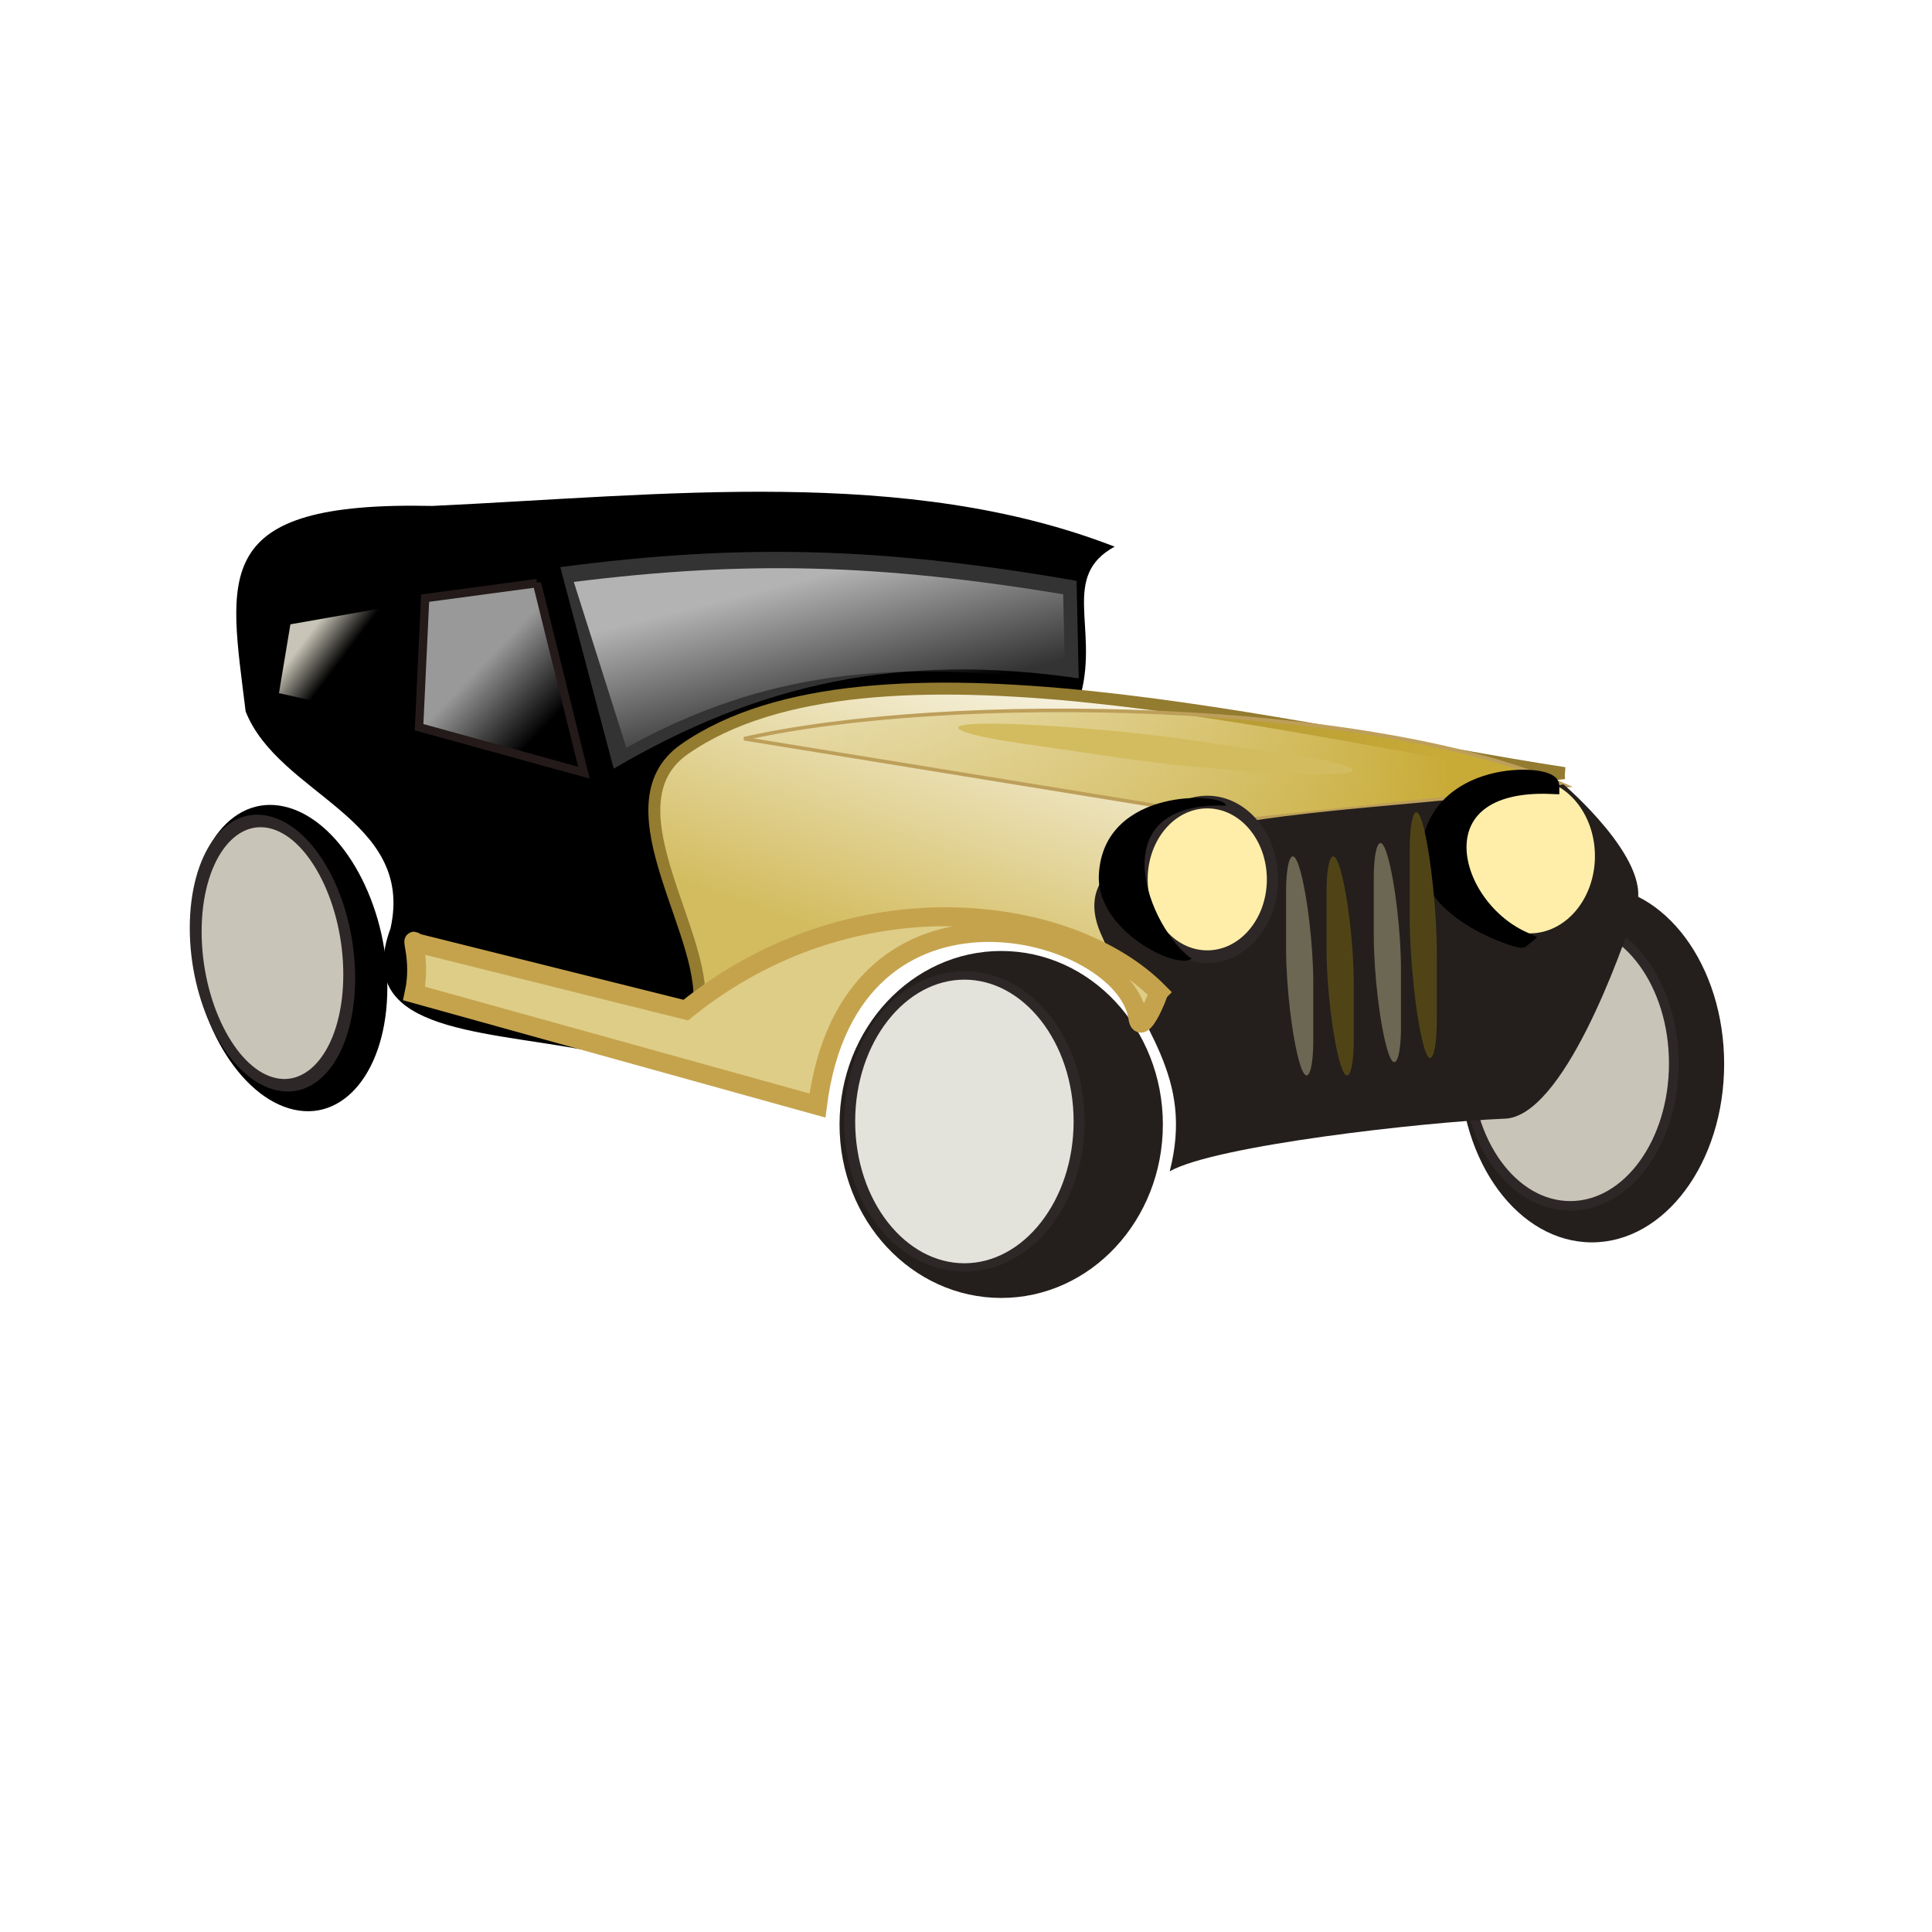 <?xml version="1.0"?>
<svg xmlns:rdf="http://www.w3.org/1999/02/22-rdf-syntax-ns#" xmlns="http://www.w3.org/2000/svg" xmlns:cc="http://creativecommons.org/ns#" xmlns:xlink="http://www.w3.org/1999/xlink" xmlns:dc="http://purl.org/dc/elements/1.1/" xmlns:svg="http://www.w3.org/2000/svg" id="svg2889" viewBox="0 0 64 64" version="1.1">
  <title id="title3137">netalloy heritage car</title>
  <defs id="defs2891">
    <linearGradient id="linearGradient3127" x1="403.08" gradientUnits="userSpaceOnUse" y1="262.7" gradientTransform="matrix(.125 0 0 .125 -47.801 -9.139)" x2="413.44" y2="303.49">
      <stop id="stop3889" stop-color="#b3b3b3" offset="0"/>
      <stop id="stop3891" stop-color="#b3b3b3" stop-opacity="0" offset="1"/>
    </linearGradient>
    <linearGradient id="linearGradient3129" x1="418.05" gradientUnits="userSpaceOnUse" y1="350.23" gradientTransform="matrix(.125 0 0 .131 -47.801 -11.406)" x2="451.45" y2="247.73">
      <stop id="stop3945" stop-color="#d3bc5f" offset="0"/>
      <stop id="stop3947" stop-color="#d3bc5f" stop-opacity="0" offset="1"/>
    </linearGradient>
    <linearGradient id="linearGradient3131" x1="629.95" gradientUnits="userSpaceOnUse" y1="307.62" gradientTransform="matrix(.125 0 0 .125 -47.801 -9.139)" x2="421.01" y2="308.64">
      <stop id="stop3951" stop-color="#c8ab37" offset="0"/>
      <stop id="stop3953" stop-color="#c8ab37" stop-opacity="0" offset="1"/>
    </linearGradient>
    <linearGradient id="linearGradient3133" x1="330.52" gradientUnits="userSpaceOnUse" y1="292.65" gradientTransform="matrix(.125 0 0 .125 -47.801 -9.139)" x2="349.47" y2="310.86">
      <stop id="stop3913" stop-color="#999" offset="0"/>
      <stop id="stop3915" stop-color="#999" stop-opacity="0" offset="1"/>
    </linearGradient>
    <linearGradient id="linearGradient3135" x1="291.58" gradientUnits="userSpaceOnUse" y1="270.87" gradientTransform="matrix(.125 0 0 .125 -47.801 -9.139)" x2="301.42" y2="278.29">
      <stop id="stop4037" stop-color="#c8c4b7" offset="0"/>
      <stop id="stop4039" stop-color="#c8c4b7" stop-opacity="0" offset="1"/>
    </linearGradient>
  </defs>
  <g id="layer1">
    <g id="g3099" transform="matrix(.894 0 0 .894 20.293 -.973)">
      <path id="path3645" stroke-width="0" d="m17.358 26.789c-7.623 0.007-18.92-0.959-14.928 8.114 2.265 2.953 0.397 6.174-3.543 5.076-4.055-0.739-8.503-0.73-7.116-4.491 0.911-4.086-4.137-4.937-5.368-8.036-0.614-5.036-1.371-7.797 6.921-7.617 8.588-0.403 17.557-1.487 25.278 1.509-1.998 1.093-0.61 2.983-1.244 5.445z"/>
      <path id="path3787" stroke-width="0" fill="#333" d="m17.192 22.611 0.079 3.613c-6.621-0.96-11.831 0.178-17.23 3.347l-1.979-7.469c6.719-0.883 11.911-0.745 19.13 0.509z"/>
      <path id="path3647" stroke-width="0" transform="matrix(-.114 -.034 0 .104 61.04 13.142)" d="m672.57 434.88c0 29.576-14.308 53.552-31.958 53.552s-31.958-23.976-31.958-53.552 14.308-53.552 31.958-53.552 31.958 23.976 31.958 53.552z"/>
      <path id="path2863" stroke-width="0" transform="matrix(-.092 0 0 .089 75.728 2.064)" fill="#241f1c" d="m481.97 432c0 41.025-23.847 74.282-53.264 74.282s-53.264-33.257-53.264-74.282 23.847-74.282 53.264-74.282 53.264 33.257 53.264 74.282z"/>
      <path id="path2865" d="m481.97 432c0 41.025-23.847 74.282-53.264 74.282s-53.264-33.257-53.264-74.282 23.847-74.282 53.264-74.282 53.264 33.257 53.264 74.282z" transform="matrix(-.072 0 0 .071 66.353 9.823)" stroke="#2e2727" stroke-linecap="round" stroke-width="4.952" fill="#c8c4b7"/>
      <path id="path2861" stroke-width="0" transform="matrix(-.101 0 0 .083 79.072 5.966)" fill="#241f1c" d="m699.63 443.23c0 42.774-26.554 77.449-59.31 77.449s-59.31-34.675-59.31-77.449 26.554-77.449 59.31-77.449 59.31 34.675 59.31 77.449z"/>
      <path id="path2859" d="m672.57 434.88c0 29.576-14.308 53.552-31.958 53.552s-31.958-23.976-31.958-53.552 14.308-53.552 31.958-53.552 31.958 23.976 31.958 53.552z" transform="matrix(-.133 0 0 .101 98.237 -1.28)" stroke="#2e2727" stroke-linecap="round" stroke-width="3.055" fill="#e3e2db"/>
      <path id="path3643" stroke-width="0" fill="url(#linearGradient3127)" d="m16.696 23.109 0.074 3.252c-6.276-0.864-11.142-0.416-16.26 2.436l-1.948-6.146c6.369-0.795 11.291-0.67 18.134 0.458z"/>
      <path id="path3641" stroke="#937b30" stroke-width=".443" fill="url(#linearGradient3129)" d="m35.272 29.735c-10.203-1.563-25.763-5.668-32.61-0.885-3.03 2.117 1.143 7.135 0.486 9.802-0.367 1.491 4.415-2.53 6.818-2.983 3.951-0.745 8.663 0.3 10.906 3.505 1.513-4.201 8.69-8.849 14.399-9.439z"/>
      <path id="path3763" stroke="#bd9f5a" stroke-width=".133" fill="url(#linearGradient3131)" d="m35.325 30.205c-7.24-3.192-22.864-3.468-30.453-1.745l18.52 3.013 11.933-1.268z"/>
      <path id="path3765" stroke-width="0" fill="#241f1c" d="m33.047 42.541c2.155-0.058 4.306-6.055 4.896-7.894 0.552-1.721-2.71-4.495-2.71-4.495-6.211 1.277-19.453 0.547-17.107 5.61 1.528 3.528 3.415 5.21 2.518 8.728 1.679-0.955 9.394-1.826 12.402-1.95z"/>
      <path id="path2855" stroke-width="0" transform="matrix(-.114 0 0 .129 69.596 -12.78)" fill="#fea" d="m333.58 353.4c0 12.267-9.488 22.211-21.191 22.211-11.704 0-21.191-9.944-21.191-22.211s9.488-22.211 21.191-22.211c11.704 0 21.191 9.944 21.191 22.211z"/>
      <path id="path3687" stroke-width="0" fill="none" d="m32.039 36.203z"/>
      <path id="path3789" stroke="#241a1a" stroke-width=".31" fill="url(#linearGradient3133)" d="m-2.804 22.695 1.741 7.024-6.108-1.685 0.224-4.782 4.143-0.556z"/>
      <path id="path3791" stroke-width="0" fill="url(#linearGradient3135)" d="m-7.883 23.51v4.275l-4.479-1.013 0.423-2.55 4.056-0.713z"/>
      <path id="path3681" stroke="#c5a34d" stroke-width=".702" fill="#decd87" d="m20.228 37.852c-3.255-3.291-11.286-4.377-17.517 0.665l-10.006-2.498c-0.239-0.294 0.221 0.596-0.059 1.882l14.944 4.152c1.199-9.407 11.394-6.608 11.874-3.251 0.109 0.765 0.794-0.917 0.763-0.949z"/>
      <path id="path3801" stroke="#000" stroke-width=".62" d="m34.77 30.197c-4.944-0.196-3.867 4.386-1.074 5.697-0.078 0.067-3.558-1.008-3.442-3.108 0.182-3.288 4.468-3.076 4.516-2.59z"/>
      <path id="path3803" d="m672.57 434.88c0 29.576-14.308 53.552-31.958 53.552s-31.958-23.976-31.958-53.552 14.308-53.552 31.958-53.552 31.958 23.976 31.958 53.552z" transform="matrix(-.089 -.027 0 .09 44.411 14.562)" stroke="#2e2727" stroke-linecap="round" stroke-width="4.937" fill="#c8c4b7"/>
      <path id="path3871" d="m333.58 353.4c0 12.267-9.488 22.211-21.191 22.211-11.704 0-21.191-9.944-21.191-22.211s9.488-22.211 21.191-22.211c11.704 0 21.191 9.944 21.191 22.211z" transform="matrix(-.114 0 0 .129 57.647 -11.916)" stroke="#2e2727" stroke-linecap="round" stroke-width="3.643" fill="#fea"/>
      <path id="path3873" stroke-width="0" fill="none" d="m19.514 36.203z"/>
      <path id="path3875" stroke-width="0" d="m22.733 30.94c-4.786-0.165-2.827 4.605-1.273 5.674-0.559 0.419-3.541-1.037-3.442-3.108 0.158-3.289 4.668-3.053 4.715-2.566z"/>
      <rect id="rect3877" ry="2.844" rx="1.973" transform="matrix(-.255 -.967 0 1 0 0)" height="8.089" width="3.946" y="-82.216" x="-119.77" stroke-width="0" fill="#504416"/>
      <rect id="rect3879" transform="matrix(-.284 -.959 0 1 0 0)" rx="1.773" ry="2.534" height="7.208" width="3.546" y="-64.161" x="-102.86" stroke-width="0" fill="#6c6753"/>
      <rect id="rect3881" ry="2.534" rx="1.773" transform="matrix(-.284 -.959 0 1 0 0)" height="7.208" width="3.546" y="-57.756" x="-96.698" stroke-width="0" fill="#504416"/>
      <rect id="rect3883" transform="matrix(-.284 -.959 0 1 0 0)" rx="1.773" ry="2.534" height="7.208" width="3.546" y="-52.695" x="-91.419" stroke-width="0" fill="#6c6753"/>
      <rect id="rect3885" ry="4.535" rx="3.25" transform="matrix(-1 .014 .989 .145 0 0)" height="12.902" width="6.501" y="176.89" x="157.96" stroke-width="0" fill="#d3bc5f"/>
    </g>
  </g>
</svg>
